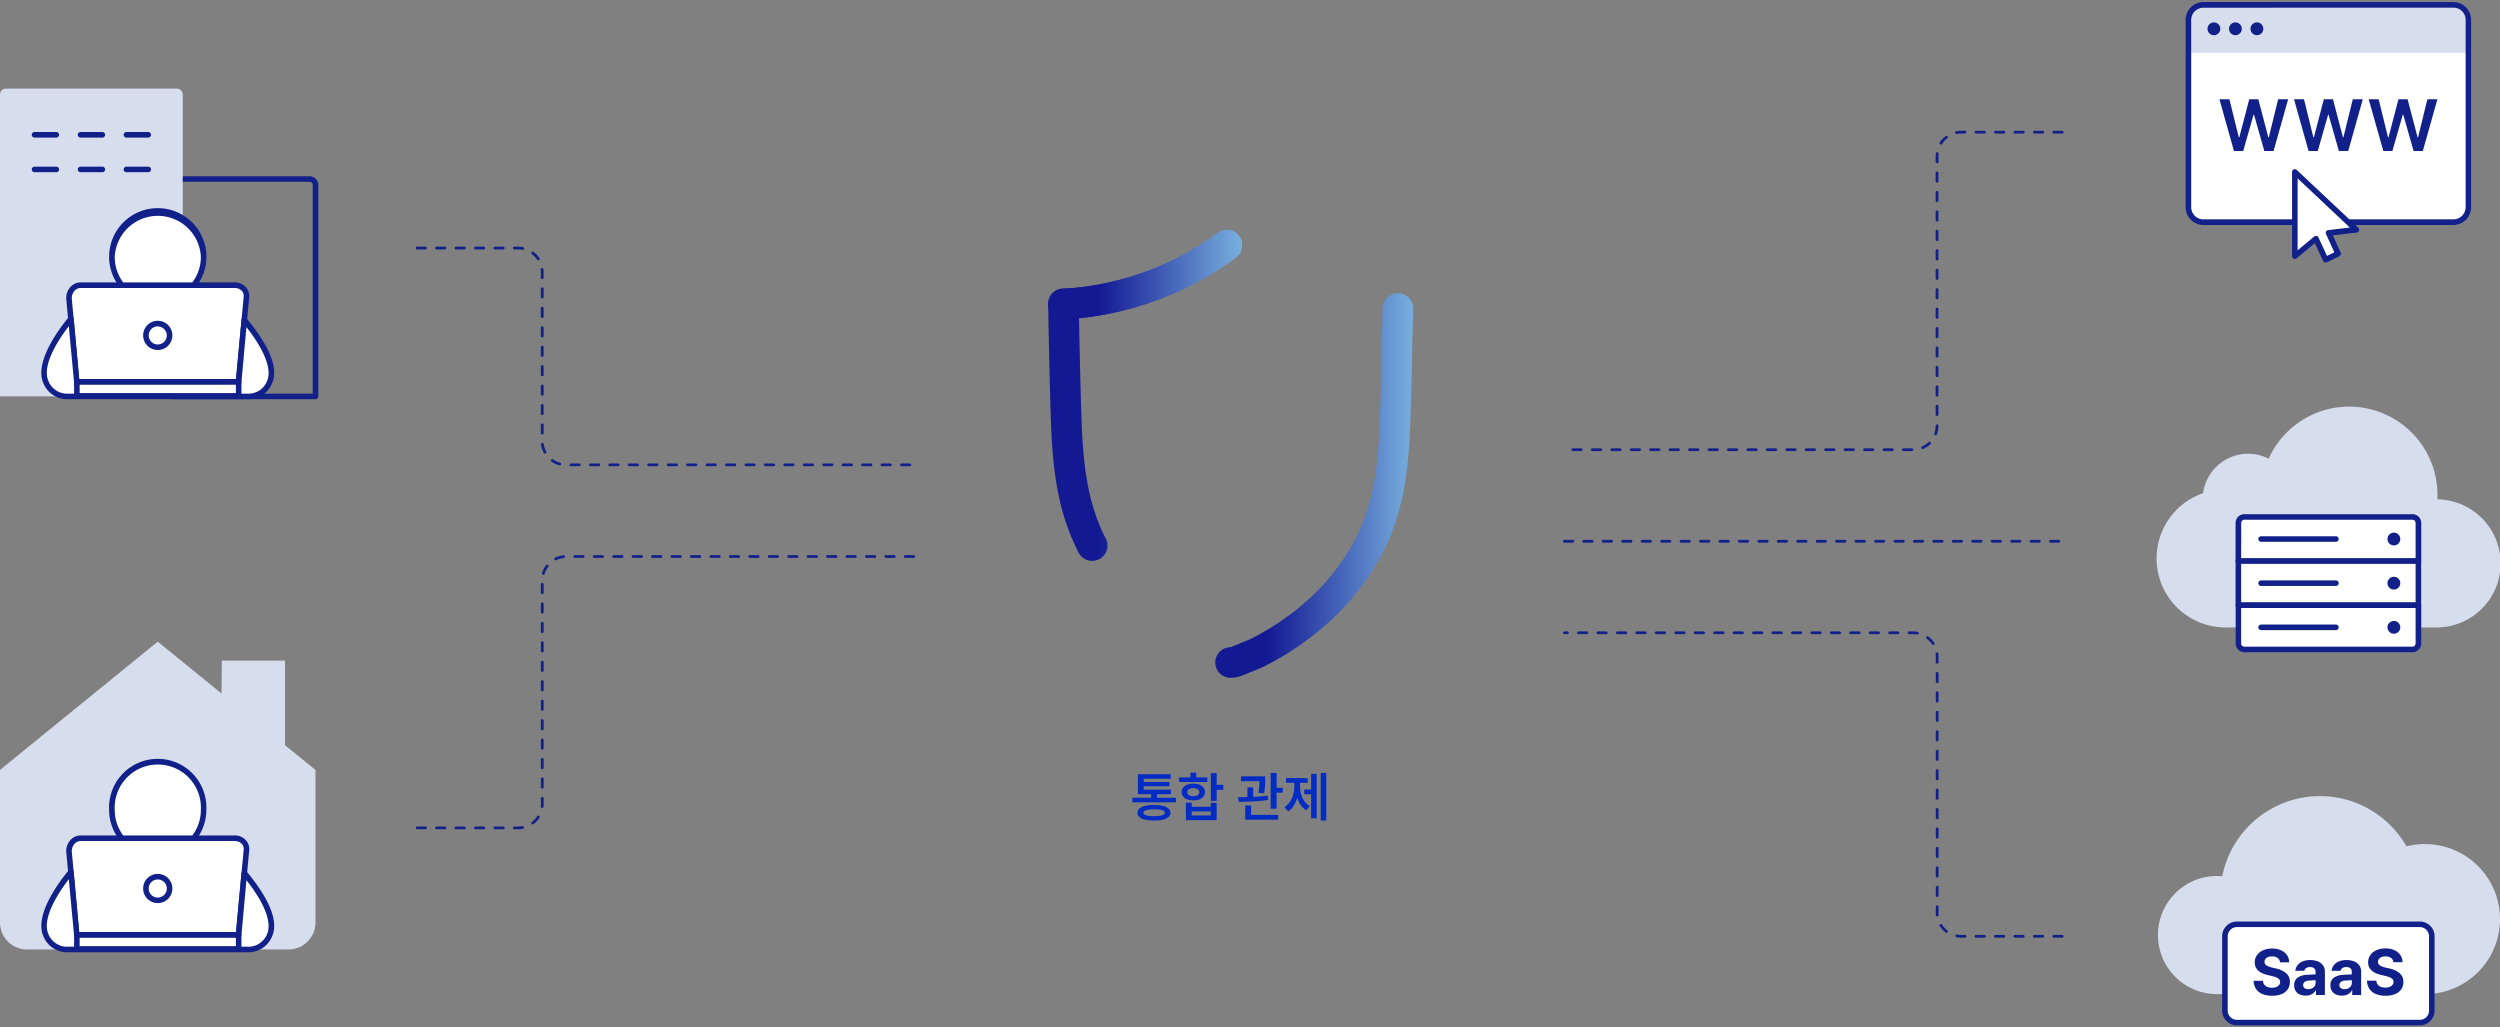 <svg xmlns="http://www.w3.org/2000/svg" xmlns:xlink="http://www.w3.org/1999/xlink" viewBox="0 0 900 369.88"><rect x="0" y="0" width="900" height="369.88" fill="#808080" stroke="none"/><defs><style>.cls-1{fill:#778fff;opacity:0;}.cls-2{fill:#122089;}.cls-3{fill:#d6dded;}.cls-4{fill:#022cc4;}.cls-5{fill:url(#무제_그라디언트_56);}.cls-6{fill:url(#무제_그라디언트_56-2);}.cls-7{fill:url(#무제_그라디언트_56-3);}.cls-8{fill:#fff;}</style><linearGradient id="무제_그라디언트_56" x1="437.53" y1="174.78" x2="508.74" y2="174.78" gradientUnits="userSpaceOnUse"><stop offset="0.26" stop-color="#131993"/><stop offset="0.41" stop-color="#2737a2"/><stop offset="1" stop-color="#78afde"/></linearGradient><linearGradient id="무제_그라디언트_56-2" x1="377.31" y1="142.4" x2="446.96" y2="142.4" xlink:href="#무제_그라디언트_56"/><linearGradient id="무제_그라디언트_56-3" x1="377.31" y1="98.86" x2="446.96" y2="98.86" xlink:href="#무제_그라디언트_56"/></defs><g id="레이어_2" data-name="레이어 2"><g id="레이어_1-2" data-name="레이어 1"><rect class="cls-1" width="900" height="369.88"/><path class="cls-2" d="M113.58,143.71h-51a1,1,0,0,1-1-1V64.45a1,1,0,0,1,1-1h48.85a3.17,3.17,0,0,1,3.16,3.16v76.1A1,1,0,0,1,113.58,143.71Zm-50-2h49V66.61a1.16,1.16,0,0,0-1.16-1.16H63.57Z"/><path class="cls-3" d="M2.16,31.89H63.63A2.16,2.16,0,0,1,65.79,34V142.71a0,0,0,0,1,0,0H0a0,0,0,0,1,0,0V34A2.16,2.16,0,0,1,2.16,31.89Z"/><path class="cls-3" d="M102.62,268.27V237.82H79.87l-.12,11.84L56.78,231,0,277.17v54.92a9.72,9.72,0,0,0,9.72,9.72h94.13a9.72,9.72,0,0,0,9.72-9.72V277.17Z"/><path class="cls-2" d="M20.27,49.53H12.43a1,1,0,0,1,0-2h7.84a1,1,0,0,1,0,2Z"/><path class="cls-2" d="M36.81,49.53H29a1,1,0,0,1,0-2h7.84a1,1,0,0,1,0,2Z"/><path class="cls-2" d="M53.36,49.53H45.52a1,1,0,0,1,0-2h7.84a1,1,0,0,1,0,2Z"/><path class="cls-2" d="M20.27,62H12.43a1,1,0,0,1,0-2h7.84a1,1,0,1,1,0,2Z"/><path class="cls-2" d="M36.81,62H29a1,1,0,1,1,0-2h7.84a1,1,0,0,1,0,2Z"/><path class="cls-2" d="M53.36,62H45.52a1,1,0,0,1,0-2h7.84a1,1,0,0,1,0,2Z"/><path class="cls-4" d="M423.31,288.85H407.65v-1.67h6.77v-1.27h-4.77V278.7h11.8v1.65h-9.68v1.16H421v1.55h-9.26v1.23h9.81v1.62h-5v1.27h6.77Zm-13.11,2.22a4.62,4.62,0,0,1,2-.95,13.69,13.69,0,0,1,3.24-.33,13.48,13.48,0,0,1,3.21.33,4.52,4.52,0,0,1,2,.95,1.94,1.94,0,0,1,.7,1.52,2,2,0,0,1-.7,1.53,4.64,4.64,0,0,1-2,.95,13.67,13.67,0,0,1-3.22.31,14.44,14.44,0,0,1-3.25-.31,4.63,4.63,0,0,1-2-.94,2,2,0,0,1-.69-1.54A2,2,0,0,1,410.2,291.07Zm2.36,2.44a10.08,10.08,0,0,0,2.85.3,10.63,10.63,0,0,0,2.93-.3c.65-.2,1-.51,1-.92,0-.82-1.29-1.23-3.83-1.23s-3.87.41-3.86,1.23C411.61,293,411.93,293.3,412.56,293.51Z"/><path class="cls-4" d="M424.5,279.86h4.05v-1.73h2.1v1.73h4v1.67H424.5Zm1.41,3.69a3.48,3.48,0,0,1,1.49-1.06,6.58,6.58,0,0,1,4.38,0,3.33,3.33,0,0,1,1.47,1.06,2.51,2.51,0,0,1,.53,1.58,2.56,2.56,0,0,1-.53,1.59,3.33,3.33,0,0,1-1.47,1.06,6.67,6.67,0,0,1-4.38,0,3.4,3.4,0,0,1-1.49-1.06,2.69,2.69,0,0,1,0-3.18Zm1,5.41H429v1.48h6.88V289H438v6.24H426.93Zm.77-3a1.63,1.63,0,0,0,.75.5,3.35,3.35,0,0,0,1.15.18,3.25,3.25,0,0,0,1.14-.18,1.61,1.61,0,0,0,.76-.5,1.23,1.23,0,0,0,.28-.79,1.2,1.2,0,0,0-.28-.78,1.66,1.66,0,0,0-.76-.5,3.91,3.91,0,0,0-2.28,0,1.61,1.61,0,0,0-.76.5,1.19,1.19,0,0,0-.27.78A1.22,1.22,0,0,0,427.7,285.93Zm8.2,7.6v-1.45H429v1.45Zm2.12-11h2.4v1.76H438v4H435.9v-10H438Z"/><path class="cls-4" d="M449.07,286.92v-3.48h2.09v3.42c2-.09,3.77-.24,5.27-.45l.11,1.53a41,41,0,0,1-5,.56c-1.76.09-3.63.14-5.62.15l-.19-1.69C447,287,448.06,287,449.07,286.92Zm6.41-6.37v.17c0,.85,0,1.65-.09,2.39a21,21,0,0,1-.33,2.48l-2.08-.18a20.91,20.91,0,0,0,.33-2.19c.06-.65.09-1.3.1-2h-6.67v-1.74h8.74Zm-7.2,9.41h2.12v3.4h9.73v1.72H448.28Zm9.15-11.7h2.15v5.34h2.22v1.77h-2.22v5.74h-2.15Z"/><path class="cls-4" d="M464.4,288.61a9,9,0,0,0,1.18-2.66,11.67,11.67,0,0,0,.39-3V281.8h-3v-1.7h7.78v1.7H468v1.14a11.06,11.06,0,0,0,.37,2.89,8.09,8.09,0,0,0,1.15,2.51,5.88,5.88,0,0,0,2,1.81l-1.24,1.55a6.28,6.28,0,0,1-2-1.84,9.09,9.09,0,0,1-1.27-2.68,10.52,10.52,0,0,1-1.31,2.92,6.39,6.39,0,0,1-2,2l-1.28-1.56A6.42,6.42,0,0,0,464.4,288.61Zm5.12-4.37H472v-5.66h2v16h-2v-8.63h-2.47Zm7.94,11.16h-2V278.26h2Z"/><path class="cls-5" d="M443,244a5.5,5.5,0,0,1,0-11c1.49-.63,3.43-1.4,4.92-2l1.87-.76A94.38,94.38,0,0,0,469,217.59a78.74,78.74,0,0,0,19-23.7c6.39-12.37,8.1-25.77,8.71-42.09.3-8.26.48-16.7.65-24.86q.17-8,.37-16a5.5,5.5,0,0,1,11,.3c-.15,5.32-.26,10.64-.37,16-.17,8.2-.35,16.69-.66,25-.66,17.79-2.6,32.54-9.92,46.72a89.66,89.66,0,0,1-21.67,27,104.82,104.82,0,0,1-21.5,14.19c-.34.17-.7.32-2.58,1.07-1.43.57-3.28,1.32-4.7,1.92A11,11,0,0,1,443,244Z"/><path class="cls-6" d="M393.16,201.91a5.49,5.49,0,0,1-4.89-3C381,184.75,379,170,378.35,152.21c-.5-13.39-1-41.55-1-42.26,0-2.16,1.45-5.87,6.87-6.1,6.77-.28,30.69-2.55,54-19.88a5.5,5.5,0,1,1,6.56,8.82,113.73,113.73,0,0,1-56.34,21.8c.17,8.59.56,27,.94,37.21.6,16.32,2.32,29.72,8.7,42.09a5.49,5.49,0,0,1-2.36,7.41A5.57,5.57,0,0,1,393.16,201.91Z"/><path class="cls-7" d="M382.81,114.85a5.5,5.5,0,0,1,0-11c.29,0,28.94-.23,55.37-19.88a5.5,5.5,0,1,1,6.56,8.82C415.42,114.6,384.13,114.85,382.81,114.85Z"/><path class="cls-8" d="M84.29,301.76H29.12c-3.25,0-4.42,3.23-4.27,4.78l2.73,30.07H85.84l2.9-30.74C88.89,304.33,87.71,301.76,84.29,301.76Z"/><path class="cls-2" d="M85.84,337.61H27.58a1,1,0,0,1-1-.91l-2.73-30.07a5.93,5.93,0,0,1,1.51-4.23,5,5,0,0,1,3.76-1.64H84.29a5.45,5.45,0,0,1,4.21,1.7,4.69,4.69,0,0,1,1.23,3.5l-2.9,30.74A1,1,0,0,1,85.84,337.61Zm-57.35-2H84.93l2.81-29.84a2.7,2.7,0,0,0-.72-2,3.56,3.56,0,0,0-2.73-1H29.12a3,3,0,0,0-2.28,1,4,4,0,0,0-1,2.7Z"/><circle class="cls-8" cx="56.79" cy="319.87" r="4.26"/><path class="cls-2" d="M56.79,325.12a5.26,5.26,0,1,1,5.26-5.25A5.26,5.26,0,0,1,56.79,325.12Zm0-8.51a3.26,3.26,0,1,0,3.26,3.26A3.26,3.26,0,0,0,56.79,316.61Z"/><path class="cls-8" d="M87.94,314.32l-2,22.29H27.66l-2.13-22.67c-2,2.44-12.16,15.08-9.09,22.53a8.22,8.22,0,0,0,8.08,5.34H89.06a8.24,8.24,0,0,0,8.08-5.34C100.2,329,90,316.76,87.94,314.32Z"/><path class="cls-2" d="M89.06,342.81H24.52a9.21,9.21,0,0,1-9-6c-3.18-7.74,6.28-20,9.25-23.55a1,1,0,0,1,1.77.55l2,21.76H85l1.94-21.38a1,1,0,0,1,1.77-.55l-.77.64.78-.62c5.76,6.91,12.06,16.55,9.34,23.15A9.19,9.19,0,0,1,89.06,342.81ZM24.77,316.5c-3.35,4.37-9.77,13.85-7.41,19.59a7.22,7.22,0,0,0,7.16,4.72H89.06a7.22,7.22,0,0,0,7.15-4.72c1.67-4.06-1-11-7.5-19.22l-1.8,19.83a1,1,0,0,1-1,.91H27.66a1,1,0,0,1-1-.91Z"/><rect class="cls-8" x="27.67" y="336.61" width="58.24" height="4.99"/><path class="cls-2" d="M85.92,342.6H27.67a1,1,0,0,1-1-1v-5a1,1,0,0,1,1-1H85.92a1,1,0,0,1,1,1v5A1,1,0,0,1,85.92,342.6Zm-57.25-2H84.92v-3H28.67Z"/><path class="cls-8" d="M69.74,301.76a16.51,16.51,0,1,0-25.9,0Z"/><path class="cls-2" d="M69.74,302.76H43.84a1,1,0,0,1-.78-.38,17.31,17.31,0,0,1-3.78-10.84,17.52,17.52,0,1,1,35,0,17.31,17.31,0,0,1-3.78,10.84A1,1,0,0,1,69.74,302.76Zm-25.4-2H69.25a15.33,15.33,0,0,0,3.06-9.22,15.52,15.52,0,1,0-31,0A15.27,15.27,0,0,0,44.34,300.76Z"/><path class="cls-8" d="M84.29,102.67H29.12c-3.25,0-4.42,3.23-4.27,4.77l2.73,30.07H85.84l2.9-30.74C88.89,105.23,87.71,102.67,84.29,102.67Z"/><path class="cls-2" d="M85.84,138.51H27.58a1,1,0,0,1-1-.91l-2.73-30.07a5.93,5.93,0,0,1,1.51-4.23,5,5,0,0,1,3.76-1.63H84.29a5.44,5.44,0,0,1,4.21,1.69,4.71,4.71,0,0,1,1.23,3.51l-2.9,30.74A1,1,0,0,1,85.84,138.51Zm-57.35-2H84.93l2.81-29.83a2.68,2.68,0,0,0-.72-2,3.56,3.56,0,0,0-2.73-1H29.12a3,3,0,0,0-2.28,1,4,4,0,0,0-1,2.7Z"/><circle class="cls-8" cx="56.79" cy="120.77" r="4.26"/><path class="cls-2" d="M56.79,126a5.26,5.26,0,1,1,5.26-5.26A5.26,5.26,0,0,1,56.79,126Zm0-8.51a3.26,3.26,0,1,0,3.26,3.25A3.26,3.26,0,0,0,56.79,117.52Z"/><path class="cls-8" d="M87.94,115.23l-2,22.28H27.66l-2.13-22.67c-2,2.45-12.16,15.09-9.09,22.54a8.21,8.21,0,0,0,8.08,5.33H89.06a8.23,8.23,0,0,0,8.08-5.33C100.2,129.93,90,117.67,87.94,115.23Z"/><path class="cls-2" d="M89.06,143.71H24.52a9.21,9.21,0,0,1-9-6c-3.18-7.74,6.28-20,9.25-23.56a1,1,0,0,1,1.77.55l2,21.76H85l1.94-21.37a1,1,0,0,1,1.77-.55l-.77.64.78-.63c5.76,6.92,12.06,16.55,9.34,23.16A9.18,9.18,0,0,1,89.06,143.71Zm-64.29-26.3C21.42,121.77,15,131.26,17.36,137a7.21,7.21,0,0,0,7.16,4.71H89.06A7.21,7.21,0,0,0,96.21,137c1.67-4.07-1-11-7.5-19.23l-1.8,19.83a1,1,0,0,1-1,.91H27.66a1,1,0,0,1-1-.91Z"/><rect class="cls-8" x="27.67" y="137.51" width="58.24" height="4.99"/><path class="cls-2" d="M85.92,143.51H27.67a1,1,0,0,1-1-1v-5a1,1,0,0,1,1-1H85.92a1,1,0,0,1,1,1v5A1,1,0,0,1,85.92,143.51Zm-57.25-2H84.92v-3H28.67Z"/><path class="cls-8" d="M69.74,102.67a16.51,16.51,0,1,0-25.9,0Z"/><path class="cls-2" d="M69.74,103.67H43.84a1,1,0,0,1-.78-.38A17.5,17.5,0,0,1,56.79,74.93,17.53,17.53,0,0,1,74.31,92.44a17.36,17.36,0,0,1-3.78,10.85A1,1,0,0,1,69.74,103.67Zm-25.4-2H69.25a15.34,15.34,0,0,0,3.06-9.23,15.52,15.52,0,0,0-31,0A15.27,15.27,0,0,0,44.34,101.67Z"/><path class="cls-3" d="M873,303.85a27.14,27.14,0,0,0-6.67.83A35.87,35.87,0,0,0,800,315.49a19.84,19.84,0,0,0-2.33-.14,21.27,21.27,0,0,0,0,42.53H873a27,27,0,0,0,0-54Z"/><rect class="cls-8" x="800.97" y="332.75" width="74.48" height="35.39" rx="4.32"/><path class="cls-2" d="M871.13,369.13H805.29a5.32,5.32,0,0,1-5.32-5.31V337.07a5.32,5.32,0,0,1,5.32-5.32h65.84a5.32,5.32,0,0,1,5.32,5.32v26.75A5.32,5.32,0,0,1,871.13,369.13Zm-65.84-35.38a3.32,3.32,0,0,0-3.32,3.32v26.75a3.32,3.32,0,0,0,3.32,3.31h65.84a3.32,3.32,0,0,0,3.32-3.31V337.07a3.32,3.32,0,0,0-3.32-3.32Z"/><path class="cls-2" d="M819.94,344.86a3.37,3.37,0,0,0-2-.55,4,4,0,0,0-1.46.24,2.15,2.15,0,0,0-.93.68,1.59,1.59,0,0,0-.32,1,1.46,1.46,0,0,0,.69,1.31,5.93,5.93,0,0,0,2,.77l1.49.36a8.09,8.09,0,0,1,3.62,1.7,4,4,0,0,1,1.33,3.15,4.55,4.55,0,0,1-.77,2.63,4.93,4.93,0,0,1-2.2,1.72,8.91,8.91,0,0,1-3.43.6,9.07,9.07,0,0,1-3.49-.61,5,5,0,0,1-2.29-1.82,5.46,5.46,0,0,1-.87-2.95h3.34a2.53,2.53,0,0,0,.48,1.37,2.64,2.64,0,0,0,1.14.84,4.46,4.46,0,0,0,1.65.28,4.18,4.18,0,0,0,1.56-.26,2.25,2.25,0,0,0,1-.73,1.69,1.69,0,0,0,.37-1.08,1.45,1.45,0,0,0-.32-.94,2.64,2.64,0,0,0-.94-.65,9.67,9.67,0,0,0-1.57-.51l-1.81-.44c-3-.73-4.5-2.24-4.5-4.51a4.39,4.39,0,0,1,.8-2.61,5.33,5.33,0,0,1,2.23-1.76,8,8,0,0,1,3.23-.62,7.63,7.63,0,0,1,3.19.62,5.08,5.08,0,0,1,2.15,1.76,4.65,4.65,0,0,1,.79,2.58h-3.31A2.05,2.05,0,0,0,819.94,344.86Z"/><path class="cls-2" d="M827.18,351.93a6.56,6.56,0,0,1,3.33-1l1.55-.08,1.53-.06v-1a1.5,1.5,0,0,0-.52-1.22,2.18,2.18,0,0,0-1.45-.43,2.46,2.46,0,0,0-1.4.36,1.63,1.63,0,0,0-.68,1h-3.21a3.8,3.8,0,0,1,.76-2,4.49,4.49,0,0,1,1.83-1.38,7.15,7.15,0,0,1,2.78-.5,7.52,7.52,0,0,1,2.61.44,4.2,4.2,0,0,1,1.92,1.39,3.75,3.75,0,0,1,.73,2.38v8.36h-3.21v-1.72h-.09a3.54,3.54,0,0,1-1.39,1.43,4.45,4.45,0,0,1-2.24.52,5.14,5.14,0,0,1-2.14-.42,3.24,3.24,0,0,1-1.46-1.25,3.66,3.66,0,0,1-.53-2A3.19,3.19,0,0,1,827.18,351.93Zm2.46,3.79a2.23,2.23,0,0,0,1.35.37,3,3,0,0,0,1.36-.3,2.29,2.29,0,0,0,.93-.84,2.16,2.16,0,0,0,.33-1.18v-.9c-1.18.06-2,.11-2.55.16a2.49,2.49,0,0,0-1.41.49,1.37,1.37,0,0,0-.51,1.12A1.28,1.28,0,0,0,829.64,355.72Z"/><path class="cls-2" d="M840.23,351.93a6.56,6.56,0,0,1,3.33-1l1.55-.08,1.53-.06v-1a1.5,1.5,0,0,0-.52-1.22,2.18,2.18,0,0,0-1.45-.43,2.46,2.46,0,0,0-1.4.36,1.63,1.63,0,0,0-.68,1h-3.21a3.8,3.8,0,0,1,.76-2,4.49,4.49,0,0,1,1.83-1.38,7.15,7.15,0,0,1,2.78-.5,7.52,7.52,0,0,1,2.61.44,4.2,4.2,0,0,1,1.92,1.39,3.75,3.75,0,0,1,.73,2.38v8.36H846.8v-1.72h-.09a3.54,3.54,0,0,1-1.39,1.43,4.45,4.45,0,0,1-2.24.52,5.17,5.17,0,0,1-2.14-.42,3.24,3.24,0,0,1-1.46-1.25,3.66,3.66,0,0,1-.53-2A3.19,3.19,0,0,1,840.23,351.93Zm2.46,3.79a2.23,2.23,0,0,0,1.35.37,3,3,0,0,0,1.36-.3,2.29,2.29,0,0,0,.93-.84,2.16,2.16,0,0,0,.33-1.18v-.9c-1.18.06-2,.11-2.55.16a2.49,2.49,0,0,0-1.41.49,1.37,1.37,0,0,0-.51,1.12A1.28,1.28,0,0,0,842.69,355.72Z"/><path class="cls-2" d="M860.79,344.86a3.37,3.37,0,0,0-2-.55,4,4,0,0,0-1.46.24,2.09,2.09,0,0,0-.93.68,1.59,1.59,0,0,0-.32,1,1.46,1.46,0,0,0,.69,1.31,5.78,5.78,0,0,0,2,.77l1.5.36a8,8,0,0,1,3.61,1.7,4,4,0,0,1,1.34,3.15,4.55,4.55,0,0,1-.77,2.63,4.91,4.91,0,0,1-2.21,1.72,8.88,8.88,0,0,1-3.43.6,9.05,9.05,0,0,1-3.48-.61A5,5,0,0,1,853,356a5.38,5.38,0,0,1-.87-2.95h3.34a2.53,2.53,0,0,0,.48,1.37,2.58,2.58,0,0,0,1.14.84,4.37,4.37,0,0,0,1.64.28,4.2,4.2,0,0,0,1.57-.26,2.3,2.3,0,0,0,1-.73,1.74,1.74,0,0,0,.37-1.08,1.4,1.4,0,0,0-.33-.94,2.51,2.51,0,0,0-.93-.65,10,10,0,0,0-1.57-.51l-1.81-.44c-3-.73-4.51-2.24-4.5-4.51a4.32,4.32,0,0,1,.8-2.61,5.33,5.33,0,0,1,2.23-1.76,7.91,7.91,0,0,1,3.22-.62,7.6,7.6,0,0,1,3.19.62,5,5,0,0,1,2.15,1.76,4.66,4.66,0,0,1,.8,2.58h-3.31A2.08,2.08,0,0,0,860.79,344.86Z"/><rect class="cls-8" x="787.8" y="1.75" width="100.83" height="78.22" rx="5.4"/><path class="cls-3" d="M793.2,1.75h90a5.4,5.4,0,0,1,5.4,5.4V19a0,0,0,0,1,0,0H787.8a0,0,0,0,1,0,0V7.14a5.4,5.4,0,0,1,5.4-5.4Z"/><path class="cls-2" d="M799,35.74h3.59l3.38,13.71h.17l3.58-13.71H813l3.6,13.72h.16l3.37-13.72h3.6l-5.25,18.62h-3.32l-3.72-13.09h-.15l-3.74,13.09h-3.32Z"/><path class="cls-2" d="M825.85,35.74h3.59l3.37,13.71H833l3.58-13.71h3.29l3.6,13.72h.15L847,35.74h3.6l-5.24,18.62H842l-3.73-13.09h-.14L834.4,54.36h-3.31Z"/><path class="cls-2" d="M852.73,35.74h3.59l3.37,13.71h.17l3.58-13.71h3.29l3.6,13.72h.16l3.37-13.72h3.6l-5.25,18.62H868.9l-3.73-13.09H865l-3.74,13.09H858Z"/><circle class="cls-2" cx="812.49" cy="10.37" r="2.31"/><circle class="cls-2" cx="804.75" cy="10.37" r="2.31"/><circle class="cls-2" cx="797.01" cy="10.37" r="2.31"/><path class="cls-2" d="M883.23,81h-90a6.41,6.41,0,0,1-6.4-6.4V7.14A6.4,6.4,0,0,1,793.2.75h90a6.4,6.4,0,0,1,6.4,6.39V74.57A6.41,6.41,0,0,1,883.23,81Zm-90-78.22a4.4,4.4,0,0,0-4.4,4.39V74.57a4.4,4.4,0,0,0,4.4,4.4h90a4.41,4.41,0,0,0,4.4-4.4V7.14a4.4,4.4,0,0,0-4.4-4.39Z"/><polygon class="cls-8" points="826.13 61.91 826.13 92.25 833.75 85.94 837.24 93.49 841.67 91.34 838.3 83.86 848.26 82.69 826.13 61.91"/><path class="cls-2" d="M837.24,94.49a.92.92,0,0,1-.33-.06,1,1,0,0,1-.58-.52l-3-6.37L826.77,93a1,1,0,0,1-1.63-.77V61.91a1,1,0,0,1,1.68-.73L849,82a1,1,0,0,1-.57,1.72l-8.6,1,2.81,6.23a1,1,0,0,1-.48,1.31l-4.43,2.15A1,1,0,0,1,837.24,94.49Zm-3.49-9.55.22,0a1,1,0,0,1,.68.55l3.07,6.63,2.64-1.29-3-6.58a1,1,0,0,1,0-.91,1,1,0,0,1,.76-.5l7.82-.93L827.14,64.22v25.9l6-5A1,1,0,0,1,833.75,84.94Z"/><path class="cls-3" d="M877.49,179.76c0-.55,0-1.09,0-1.64a31.78,31.78,0,0,0-60.76-13,16.36,16.36,0,0,0-23.62,12.42,24.85,24.85,0,0,0,8.13,48.34h75.66a23.05,23.05,0,0,0,.55-46.1Z"/><path class="cls-8" d="M808,186.1h60.49a2.16,2.16,0,0,1,2.16,2.16V202a0,0,0,0,1,0,0H805.81a0,0,0,0,1,0,0V188.26A2.16,2.16,0,0,1,808,186.1Z"/><path class="cls-2" d="M870.62,203H805.81a1,1,0,0,1-1-1V188.26A3.17,3.17,0,0,1,808,185.1h60.49a3.17,3.17,0,0,1,3.16,3.16V202A1,1,0,0,1,870.62,203Zm-63.81-2h62.81V188.26a1.16,1.16,0,0,0-1.16-1.16H808a1.16,1.16,0,0,0-1.16,1.16Z"/><rect class="cls-8" x="805.81" y="202" width="64.81" height="15.9"/><path class="cls-2" d="M870.62,218.89H805.81a1,1,0,0,1-1-1V202a1,1,0,0,1,1-1h64.81a1,1,0,0,1,1,1v15.89A1,1,0,0,1,870.62,218.89Zm-63.81-2h62.81V203H806.81Z"/><path class="cls-8" d="M805.81,217.89h64.81a0,0,0,0,1,0,0v13.74a2.16,2.16,0,0,1-2.16,2.16H808a2.16,2.16,0,0,1-2.16-2.16V217.89A0,0,0,0,1,805.81,217.89Z"/><path class="cls-2" d="M868.46,234.79H808a3.17,3.17,0,0,1-3.16-3.16V217.89a1,1,0,0,1,1-1h64.81a1,1,0,0,1,1,1v13.74A3.17,3.17,0,0,1,868.46,234.79Zm-61.65-15.9v12.74a1.16,1.16,0,0,0,1.16,1.16h60.49a1.16,1.16,0,0,0,1.16-1.16V218.89Z"/><circle class="cls-2" cx="861.8" cy="194.05" r="2.31"/><circle class="cls-2" cx="861.8" cy="209.94" r="2.31"/><circle class="cls-2" cx="861.8" cy="225.84" r="2.31"/><path class="cls-2" d="M840.94,195.05H814a1,1,0,0,1,0-2h26.93a1,1,0,0,1,0,2Z"/><path class="cls-2" d="M840.94,210.94H814a1,1,0,0,1,0-2h26.93a1,1,0,0,1,0,2Z"/><path class="cls-2" d="M840.94,226.84H814a1,1,0,0,1,0-2h26.93a1,1,0,0,1,0,2Z"/><path class="cls-2" d="M327.53,167.84h-3a.5.5,0,0,1-.5-.5.5.5,0,0,1,.5-.5h3a.5.5,0,0,1,.5.5A.5.5,0,0,1,327.53,167.84Zm-7,0h-3a.5.5,0,0,1-.5-.5.5.5,0,0,1,.5-.5h3a.5.5,0,0,1,.5.5A.5.5,0,0,1,320.53,167.84Zm-7,0h-3a.5.5,0,0,1-.5-.5.5.5,0,0,1,.5-.5h3a.5.5,0,0,1,.5.5A.5.5,0,0,1,313.53,167.84Zm-7,0h-3a.5.5,0,0,1-.5-.5.5.5,0,0,1,.5-.5h3a.5.5,0,0,1,.5.5A.5.5,0,0,1,306.53,167.84Zm-7,0h-3a.5.5,0,0,1-.5-.5.5.5,0,0,1,.5-.5h3a.5.5,0,0,1,.5.5A.5.5,0,0,1,299.53,167.84Zm-7,0h-3a.5.5,0,0,1-.5-.5.5.5,0,0,1,.5-.5h3a.5.5,0,0,1,.5.5A.5.5,0,0,1,292.53,167.84Zm-7,0h-3a.5.5,0,0,1-.5-.5.5.5,0,0,1,.5-.5h3a.5.5,0,0,1,.5.5A.5.5,0,0,1,285.53,167.84Zm-7,0h-3a.5.5,0,0,1-.5-.5.5.5,0,0,1,.5-.5h3a.5.5,0,0,1,.5.5A.5.5,0,0,1,278.53,167.84Zm-7,0h-3a.5.5,0,0,1-.5-.5.5.5,0,0,1,.5-.5h3a.5.5,0,0,1,.5.5A.5.5,0,0,1,271.53,167.84Zm-7,0h-3a.5.5,0,0,1-.5-.5.5.5,0,0,1,.5-.5h3a.5.5,0,0,1,.5.5A.5.5,0,0,1,264.53,167.84Zm-7,0h-3a.5.5,0,0,1-.5-.5.5.5,0,0,1,.5-.5h3a.5.5,0,0,1,.5.5A.5.5,0,0,1,257.53,167.84Zm-7,0h-3a.5.5,0,0,1-.5-.5.5.5,0,0,1,.5-.5h3a.5.5,0,0,1,.5.5A.5.5,0,0,1,250.53,167.84Zm-7,0h-3a.5.5,0,0,1-.5-.5.5.5,0,0,1,.5-.5h3a.5.5,0,0,1,.5.5A.5.5,0,0,1,243.53,167.84Zm-7,0h-3a.5.5,0,0,1-.5-.5.5.5,0,0,1,.5-.5h3a.5.5,0,0,1,.5.5A.5.5,0,0,1,236.53,167.84Zm-7,0h-3a.5.5,0,0,1-.5-.5.5.5,0,0,1,.5-.5h3a.5.5,0,0,1,.5.5A.5.5,0,0,1,229.53,167.84Zm-7,0h-3a.5.5,0,0,1-.5-.5.5.5,0,0,1,.5-.5h3a.5.5,0,0,1,.5.5A.5.5,0,0,1,222.53,167.84Zm-7,0h-3a.5.5,0,0,1-.5-.5.5.5,0,0,1,.5-.5h3a.5.5,0,0,1,.5.5A.5.5,0,0,1,215.53,167.84Zm-7,0h-3a.5.5,0,0,1-.5-.5.5.5,0,0,1,.5-.5h3a.5.5,0,0,1,.5.5A.5.5,0,0,1,208.53,167.84Zm-7-.31a.27.27,0,0,1-.13,0,9.14,9.14,0,0,1-2.86-1.34.51.51,0,0,1-.12-.7.5.5,0,0,1,.7-.12,8,8,0,0,0,2.54,1.2.5.5,0,0,1,.35.61A.49.49,0,0,1,201.56,167.53Zm-5.33-4.24a.51.51,0,0,1-.44-.26,9.38,9.38,0,0,1-1-3,.5.5,0,0,1,.42-.57.49.49,0,0,1,.57.42,8.07,8.07,0,0,0,.88,2.67.5.5,0,0,1-.2.68A.53.53,0,0,1,196.23,163.29Zm-1-6.83a.5.5,0,0,1-.5-.5v-3a.5.5,0,0,1,.5-.5.5.5,0,0,1,.5.5v3A.5.5,0,0,1,195.21,156.46Zm0-7a.5.5,0,0,1-.5-.5v-3a.5.5,0,0,1,.5-.5.5.5,0,0,1,.5.5v3A.5.5,0,0,1,195.21,149.46Zm0-7a.5.5,0,0,1-.5-.5v-3a.5.5,0,0,1,.5-.5.5.5,0,0,1,.5.5v3A.5.5,0,0,1,195.21,142.46Zm0-7a.5.5,0,0,1-.5-.5v-3a.5.5,0,0,1,.5-.5.5.5,0,0,1,.5.5v3A.5.5,0,0,1,195.21,135.46Zm0-7a.5.5,0,0,1-.5-.5v-3a.5.5,0,0,1,.5-.5.5.5,0,0,1,.5.5v3A.5.5,0,0,1,195.21,128.46Zm0-7a.5.5,0,0,1-.5-.5v-3a.5.5,0,0,1,.5-.5.5.5,0,0,1,.5.5v3A.5.5,0,0,1,195.21,121.46Zm0-7a.5.5,0,0,1-.5-.5v-3a.5.5,0,0,1,.5-.5.5.5,0,0,1,.5.5v3A.5.5,0,0,1,195.21,114.46Zm0-7a.5.5,0,0,1-.5-.5v-3a.5.5,0,0,1,.5-.5.5.5,0,0,1,.5.5v3A.5.5,0,0,1,195.21,107.46Zm0-7a.5.5,0,0,1-.5-.5v-2a9.08,9.08,0,0,0-.05-.91.48.48,0,0,1,.44-.55.49.49,0,0,1,.55.44,8.6,8.6,0,0,1,.06,1v2A.5.5,0,0,1,195.21,100.46Zm-1.39-6.73a.48.48,0,0,1-.42-.23,8.14,8.14,0,0,0-1.92-2,.52.52,0,0,1-.1-.71.51.51,0,0,1,.7-.09A8.92,8.92,0,0,1,194.23,93a.5.5,0,0,1-.14.69A.47.47,0,0,1,193.82,93.73Zm-5.66-3.79h-.09a8.28,8.28,0,0,0-1.5-.13h-1.4a.5.5,0,0,1-.5-.5.5.5,0,0,1,.5-.5h1.4a9.37,9.37,0,0,1,1.68.15.5.5,0,0,1-.09,1Zm-7-.14h-3a.5.5,0,0,1-.5-.5.5.5,0,0,1,.5-.5h3a.5.5,0,0,1,.5.5A.51.51,0,0,1,181.17,89.8Zm-7,0h-3a.5.5,0,0,1-.5-.5.5.5,0,0,1,.5-.5h3a.5.5,0,0,1,.5.5A.51.51,0,0,1,174.17,89.8Zm-7,0h-3a.5.5,0,0,1-.5-.5.5.5,0,0,1,.5-.5h3a.5.5,0,0,1,.5.5A.51.51,0,0,1,167.17,89.8Zm-7,0h-3a.5.5,0,0,1-.5-.5.5.5,0,0,1,.5-.5h3a.5.5,0,0,1,.5.5A.51.51,0,0,1,160.17,89.8Zm-7,0h-3a.5.5,0,0,1-.5-.5.5.5,0,0,1,.5-.5h3a.5.5,0,0,1,.5.5A.51.51,0,0,1,153.17,89.8Z"/><path class="cls-2" d="M186.57,298.54h-1.4a.5.5,0,0,1-.5-.5.5.5,0,0,1,.5-.5h1.4a8.28,8.28,0,0,0,1.5-.13.49.49,0,0,1,.58.4.5.5,0,0,1-.4.58A9.37,9.37,0,0,1,186.57,298.54Zm-5.4,0h-3a.5.5,0,0,1-.5-.5.5.5,0,0,1,.5-.5h3a.51.51,0,0,1,.5.5A.5.5,0,0,1,181.17,298.54Zm-7,0h-3a.5.5,0,0,1-.5-.5.5.5,0,0,1,.5-.5h3a.51.51,0,0,1,.5.5A.5.5,0,0,1,174.17,298.54Zm-7,0h-3a.5.5,0,0,1-.5-.5.5.5,0,0,1,.5-.5h3a.51.51,0,0,1,.5.5A.5.5,0,0,1,167.17,298.54Zm-7,0h-3a.5.5,0,0,1-.5-.5.5.5,0,0,1,.5-.5h3a.51.51,0,0,1,.5.5A.5.5,0,0,1,160.17,298.54Zm-7,0h-3a.5.5,0,0,1-.5-.5.5.5,0,0,1,.5-.5h3a.51.51,0,0,1,.5.5A.5.5,0,0,1,153.17,298.54Zm38.61-1.75a.5.5,0,0,1-.4-.19.51.51,0,0,1,.1-.7,8.35,8.35,0,0,0,1.92-2.06.49.49,0,0,1,.69-.15.5.5,0,0,1,.14.69,8.92,8.92,0,0,1-2.15,2.31A.47.47,0,0,1,191.78,296.79Zm3.37-5.91h-.05a.5.5,0,0,1-.44-.56,9.08,9.08,0,0,0,.05-.91v-2a.5.5,0,0,1,.5-.5.5.5,0,0,1,.5.5v2a8.6,8.6,0,0,1-.06,1A.51.51,0,0,1,195.15,290.88Zm.06-7a.5.5,0,0,1-.5-.5v-3a.5.5,0,0,1,.5-.5.5.5,0,0,1,.5.5v3A.5.5,0,0,1,195.21,283.88Zm0-7a.5.5,0,0,1-.5-.5v-3a.5.5,0,0,1,.5-.5.5.5,0,0,1,.5.5v3A.5.5,0,0,1,195.21,276.88Zm0-7a.5.5,0,0,1-.5-.5v-3a.5.5,0,0,1,.5-.5.5.5,0,0,1,.5.5v3A.5.5,0,0,1,195.21,269.88Zm0-7a.5.5,0,0,1-.5-.5v-3a.5.5,0,0,1,.5-.5.5.5,0,0,1,.5.5v3A.5.5,0,0,1,195.21,262.88Zm0-7a.5.5,0,0,1-.5-.5v-3a.5.5,0,0,1,.5-.5.5.5,0,0,1,.5.5v3A.5.5,0,0,1,195.21,255.88Zm0-7a.5.5,0,0,1-.5-.5v-3a.5.5,0,0,1,.5-.5.5.5,0,0,1,.5.5v3A.5.5,0,0,1,195.21,248.88Zm0-7a.5.5,0,0,1-.5-.5v-3a.5.5,0,0,1,.5-.5.5.5,0,0,1,.5.5v3A.5.5,0,0,1,195.21,241.88Zm0-7a.5.5,0,0,1-.5-.5v-3a.5.5,0,0,1,.5-.5.5.5,0,0,1,.5.5v3A.5.5,0,0,1,195.21,234.88Zm0-7a.5.5,0,0,1-.5-.5v-3a.5.5,0,0,1,.5-.5.5.5,0,0,1,.5.5v3A.5.5,0,0,1,195.21,227.88Zm0-7a.5.5,0,0,1-.5-.5v-3a.5.5,0,0,1,.5-.5.5.5,0,0,1,.5.5v3A.5.5,0,0,1,195.21,220.88Zm0-7a.5.5,0,0,1-.5-.5v-3a.5.5,0,0,1,.5-.5.5.5,0,0,1,.5.5v3A.5.5,0,0,1,195.21,213.88Zm.39-7-.15,0a.49.49,0,0,1-.32-.63,9.33,9.33,0,0,1,1.45-2.8.5.5,0,0,1,.8.61,7.91,7.91,0,0,0-1.3,2.49A.49.49,0,0,1,195.6,206.92Zm4.44-5.16a.48.48,0,0,1-.44-.28.49.49,0,0,1,.23-.67,8.87,8.87,0,0,1,3-.87.5.5,0,0,1,.55.44.5.5,0,0,1-.45.55,8,8,0,0,0-2.7.78A.54.54,0,0,1,200,201.76Zm128.87-.88h-3a.5.5,0,0,1-.5-.5.5.5,0,0,1,.5-.5h3a.5.5,0,0,1,.5.5A.5.5,0,0,1,328.91,200.88Zm-7,0h-3a.5.5,0,0,1-.5-.5.5.5,0,0,1,.5-.5h3a.5.5,0,0,1,.5.5A.5.5,0,0,1,321.91,200.88Zm-7,0h-3a.5.5,0,0,1-.5-.5.5.5,0,0,1,.5-.5h3a.5.5,0,0,1,.5.5A.5.5,0,0,1,314.91,200.88Zm-7,0h-3a.5.5,0,0,1-.5-.5.5.5,0,0,1,.5-.5h3a.5.5,0,0,1,.5.5A.5.5,0,0,1,307.91,200.88Zm-7,0h-3a.5.5,0,0,1-.5-.5.5.5,0,0,1,.5-.5h3a.5.5,0,0,1,.5.5A.5.5,0,0,1,300.91,200.88Zm-7,0h-3a.5.5,0,0,1-.5-.5.5.5,0,0,1,.5-.5h3a.5.5,0,0,1,.5.5A.5.5,0,0,1,293.91,200.88Zm-7,0h-3a.5.5,0,0,1-.5-.5.5.5,0,0,1,.5-.5h3a.5.5,0,0,1,.5.5A.5.5,0,0,1,286.91,200.88Zm-7,0h-3a.5.5,0,0,1-.5-.5.5.5,0,0,1,.5-.5h3a.5.5,0,0,1,.5.5A.5.5,0,0,1,279.91,200.88Zm-7,0h-3a.5.5,0,0,1-.5-.5.5.5,0,0,1,.5-.5h3a.5.5,0,0,1,.5.5A.5.5,0,0,1,272.91,200.88Zm-7,0h-3a.5.5,0,0,1-.5-.5.5.5,0,0,1,.5-.5h3a.5.5,0,0,1,.5.5A.5.5,0,0,1,265.91,200.88Zm-7,0h-3a.5.5,0,0,1-.5-.5.5.5,0,0,1,.5-.5h3a.5.5,0,0,1,.5.5A.5.5,0,0,1,258.91,200.88Zm-7,0h-3a.5.5,0,0,1-.5-.5.5.5,0,0,1,.5-.5h3a.5.5,0,0,1,.5.5A.5.5,0,0,1,251.91,200.88Zm-7,0h-3a.5.5,0,0,1-.5-.5.5.5,0,0,1,.5-.5h3a.5.5,0,0,1,.5.5A.5.5,0,0,1,244.91,200.88Zm-7,0h-3a.5.5,0,0,1-.5-.5.5.5,0,0,1,.5-.5h3a.5.5,0,0,1,.5.5A.5.5,0,0,1,237.91,200.88Zm-7,0h-3a.5.5,0,0,1-.5-.5.5.5,0,0,1,.5-.5h3a.5.5,0,0,1,.5.5A.5.5,0,0,1,230.91,200.88Zm-7,0h-3a.5.5,0,0,1-.5-.5.5.5,0,0,1,.5-.5h3a.5.5,0,0,1,.5.5A.5.5,0,0,1,223.91,200.88Zm-7,0h-3a.5.5,0,0,1-.5-.5.5.5,0,0,1,.5-.5h3a.5.5,0,0,1,.5.5A.5.5,0,0,1,216.91,200.88Zm-7,0h-3a.5.5,0,0,1-.5-.5.5.5,0,0,1,.5-.5h3a.5.5,0,0,1,.5.5A.5.5,0,0,1,209.91,200.88Z"/><path class="cls-2" d="M688.24,162.39h-3a.5.5,0,0,1,0-1h3a.5.5,0,0,1,0,1Zm-7,0h-3a.5.5,0,0,1,0-1h3a.5.5,0,0,1,0,1Zm-7,0h-3a.5.5,0,0,1,0-1h3a.5.5,0,0,1,0,1Zm-7,0h-3a.5.5,0,0,1,0-1h3a.5.5,0,0,1,0,1Zm-7,0h-3a.5.5,0,0,1,0-1h3a.5.5,0,0,1,0,1Zm-7,0h-3a.5.5,0,0,1,0-1h3a.5.5,0,0,1,0,1Zm-7,0h-3a.5.5,0,0,1,0-1h3a.5.5,0,0,1,0,1Zm-7,0h-3a.5.5,0,0,1,0-1h3a.5.5,0,0,1,0,1Zm-7,0h-3a.5.5,0,0,1,0-1h3a.5.5,0,0,1,0,1Zm-7,0h-3a.5.5,0,0,1,0-1h3a.5.5,0,0,1,0,1Zm-7,0h-3a.5.5,0,0,1,0-1h3a.5.5,0,0,1,0,1Zm-7,0h-3a.5.5,0,0,1,0-1h3a.5.5,0,0,1,0,1Zm-7,0h-3a.5.5,0,0,1,0-1h3a.5.5,0,0,1,0,1Zm-7,0h-3a.5.5,0,0,1,0-1h3a.5.5,0,0,1,0,1Zm-7,0h-3a.5.5,0,0,1,0-1h3a.5.5,0,0,1,0,1Zm-7,0h-3a.5.5,0,0,1,0-1h3a.5.5,0,0,1,0,1Zm-7,0h-3a.5.5,0,0,1,0-1h3a.5.5,0,0,1,0,1Zm-7,0h-3a.5.5,0,0,1,0-1h3a.5.5,0,0,1,0,1Zm122.9-.71a.51.51,0,0,1-.46-.3.49.49,0,0,1,.26-.66,8.29,8.29,0,0,0,2.34-1.55.5.5,0,0,1,.71,0,.49.49,0,0,1,0,.7,9,9,0,0,1-2.63,1.74A.53.53,0,0,1,692.14,161.68Zm4.67-5-.18,0a.5.5,0,0,1-.29-.64,8.16,8.16,0,0,0,.49-2.77.5.5,0,0,1,.5-.5h0a.5.5,0,0,1,.5.5,9.09,9.09,0,0,1-.55,3.11A.52.52,0,0,1,696.81,156.72Zm.52-6.94a.5.5,0,0,1-.5-.5v-3a.5.5,0,1,1,1,0v3A.5.5,0,0,1,697.33,149.78Zm0-7a.5.5,0,0,1-.5-.5v-3a.5.5,0,1,1,1,0v3A.5.5,0,0,1,697.33,142.78Zm0-7a.5.5,0,0,1-.5-.5v-3a.5.5,0,1,1,1,0v3A.5.5,0,0,1,697.33,135.78Zm0-7a.5.5,0,0,1-.5-.5v-3a.5.5,0,1,1,1,0v3A.5.5,0,0,1,697.33,128.78Zm0-7a.5.5,0,0,1-.5-.5v-3a.5.5,0,1,1,1,0v3A.5.5,0,0,1,697.33,121.78Zm0-7a.5.5,0,0,1-.5-.5v-3a.5.5,0,1,1,1,0v3A.5.5,0,0,1,697.33,114.78Zm0-7a.5.5,0,0,1-.5-.5v-3a.5.5,0,1,1,1,0v3A.5.5,0,0,1,697.33,107.78Zm0-7a.5.5,0,0,1-.5-.5v-3a.5.5,0,1,1,1,0v3A.5.5,0,0,1,697.33,100.78Zm0-7a.5.5,0,0,1-.5-.5v-3a.5.5,0,1,1,1,0v3A.5.5,0,0,1,697.33,93.78Zm0-7a.5.5,0,0,1-.5-.5v-3a.5.5,0,1,1,1,0v3A.5.5,0,0,1,697.33,86.78Zm0-7a.5.5,0,0,1-.5-.5v-3a.5.5,0,1,1,1,0v3A.5.5,0,0,1,697.33,79.78Zm0-7a.5.5,0,0,1-.5-.5v-3a.5.5,0,1,1,1,0v3A.5.5,0,0,1,697.33,72.78Zm0-7a.5.5,0,0,1-.5-.5v-3a.5.5,0,1,1,1,0v3A.5.5,0,0,1,697.33,65.78Zm0-7a.5.5,0,0,1-.5-.5v-2a8.72,8.72,0,0,1,.06-1,.5.5,0,0,1,.55-.44.5.5,0,0,1,.44.55,9.08,9.08,0,0,0,0,.91v2A.5.5,0,0,1,697.33,58.78Zm1.39-6.73a.45.45,0,0,1-.27-.08.5.5,0,0,1-.15-.69A9.09,9.09,0,0,1,700.45,49a.5.5,0,0,1,.7.1.49.49,0,0,1-.1.7,8.15,8.15,0,0,0-1.91,2.06A.52.52,0,0,1,698.72,52.05Zm5.66-3.79a.5.5,0,0,1-.1-1,9.46,9.46,0,0,1,1.68-.15h1.41a.5.5,0,0,1,.5.5.51.51,0,0,1-.5.5H706a7.45,7.45,0,0,0-1.49.14Zm38-.14h-3a.5.5,0,0,1-.5-.5.5.5,0,0,1,.5-.5h3a.5.5,0,0,1,.5.5A.51.51,0,0,1,742.37,48.12Zm-7,0h-3a.5.5,0,0,1-.5-.5.5.5,0,0,1,.5-.5h3a.5.5,0,0,1,.5.5A.51.51,0,0,1,735.37,48.12Zm-7,0h-3a.5.5,0,0,1-.5-.5.5.5,0,0,1,.5-.5h3a.5.5,0,0,1,.5.5A.51.51,0,0,1,728.37,48.12Zm-7,0h-3a.5.5,0,0,1-.5-.5.5.5,0,0,1,.5-.5h3a.5.5,0,0,1,.5.5A.51.51,0,0,1,721.37,48.12Zm-7,0h-3a.5.5,0,0,1-.5-.5.5.5,0,0,1,.5-.5h3a.5.5,0,0,1,.5.5A.51.51,0,0,1,714.37,48.12Z"/><path class="cls-2" d="M742.37,337.57h-3a.5.5,0,0,1-.5-.5.5.5,0,0,1,.5-.5h3a.5.5,0,0,1,.5.5A.51.51,0,0,1,742.37,337.57Zm-7,0h-3a.5.5,0,0,1-.5-.5.5.5,0,0,1,.5-.5h3a.5.5,0,0,1,.5.5A.51.51,0,0,1,735.37,337.57Zm-7,0h-3a.5.5,0,0,1-.5-.5.5.5,0,0,1,.5-.5h3a.5.5,0,0,1,.5.5A.51.51,0,0,1,728.37,337.57Zm-7,0h-3a.5.5,0,0,1-.5-.5.5.5,0,0,1,.5-.5h3a.5.5,0,0,1,.5.5A.51.51,0,0,1,721.37,337.57Zm-7,0h-3a.5.5,0,0,1-.5-.5.5.5,0,0,1,.5-.5h3a.5.5,0,0,1,.5.5A.51.51,0,0,1,714.37,337.57Zm-7,0H706a9.47,9.47,0,0,1-1.68-.16.5.5,0,0,1-.4-.58.51.51,0,0,1,.59-.4,8.26,8.26,0,0,0,1.49.14h1.41a.5.5,0,0,1,.5.5A.51.51,0,0,1,707.37,337.57Zm-6.62-1.75a.5.5,0,0,1-.3-.11,9.09,9.09,0,0,1-2.15-2.31.49.49,0,0,1,.15-.69.5.5,0,0,1,.69.15,8.31,8.31,0,0,0,1.91,2.06.5.5,0,0,1,.1.7A.51.51,0,0,1,700.75,335.82Zm-3.37-5.92a.51.51,0,0,1-.5-.44c0-.34,0-.68,0-1v-2a.5.5,0,0,1,.5-.5.51.51,0,0,1,.5.5v2a6.85,6.85,0,0,0,0,.91.51.51,0,0,1-.44.56Zm0-7a.5.5,0,0,1-.5-.5v-3a.5.5,0,0,1,.5-.5.51.51,0,0,1,.5.5v3A.5.5,0,0,1,697.33,322.9Zm0-7a.5.5,0,0,1-.5-.5v-3a.5.5,0,0,1,.5-.5.51.51,0,0,1,.5.5v3A.5.5,0,0,1,697.33,315.9Zm0-7a.5.5,0,0,1-.5-.5v-3a.5.5,0,0,1,.5-.5.51.51,0,0,1,.5.5v3A.5.5,0,0,1,697.33,308.9Zm0-7a.5.5,0,0,1-.5-.5v-3a.5.5,0,0,1,.5-.5.51.51,0,0,1,.5.5v3A.5.5,0,0,1,697.33,301.9Zm0-7a.5.5,0,0,1-.5-.5v-3a.5.5,0,0,1,.5-.5.51.51,0,0,1,.5.5v3A.5.5,0,0,1,697.33,294.9Zm0-7a.5.5,0,0,1-.5-.5v-3a.5.5,0,0,1,.5-.5.51.51,0,0,1,.5.5v3A.5.5,0,0,1,697.33,287.9Zm0-7a.5.5,0,0,1-.5-.5v-3a.5.5,0,0,1,.5-.5.51.51,0,0,1,.5.5v3A.5.5,0,0,1,697.33,280.9Zm0-7a.5.5,0,0,1-.5-.5v-3a.5.5,0,0,1,.5-.5.51.51,0,0,1,.5.5v3A.5.5,0,0,1,697.33,273.9Zm0-7a.5.5,0,0,1-.5-.5v-3a.5.5,0,0,1,.5-.5.51.51,0,0,1,.5.5v3A.5.5,0,0,1,697.33,266.9Zm0-7a.5.5,0,0,1-.5-.5v-3a.5.5,0,0,1,.5-.5.51.51,0,0,1,.5.5v3A.5.5,0,0,1,697.33,259.9Zm0-7a.5.5,0,0,1-.5-.5v-3a.5.5,0,0,1,.5-.5.51.51,0,0,1,.5.5v3A.5.5,0,0,1,697.33,252.9Zm0-7a.5.5,0,0,1-.5-.5v-3a.5.5,0,0,1,.5-.5.51.51,0,0,1,.5.5v3A.5.5,0,0,1,697.33,245.9Zm0-7a.5.5,0,0,1-.5-.5v-2a7.66,7.66,0,0,0-.06-1,.5.5,0,0,1,.44-.56.49.49,0,0,1,.55.44,7.78,7.78,0,0,1,.07,1.09v2A.5.5,0,0,1,697.33,238.9Zm-1.43-6.72a.47.47,0,0,1-.41-.22,8.33,8.33,0,0,0-1.93-2,.5.5,0,1,1,.59-.81,9.13,9.13,0,0,1,2.17,2.3.5.5,0,0,1-.14.69A.48.48,0,0,1,695.9,232.18Zm-5.68-3.74h-.09a8.66,8.66,0,0,0-1.44-.13h-1.46a.5.5,0,0,1-.5-.5.5.5,0,0,1,.5-.5h1.46a9.75,9.75,0,0,1,1.62.14.5.5,0,0,1,.4.59A.49.49,0,0,1,690.22,228.44Zm-7-.14h-3a.5.5,0,0,1-.5-.5.5.5,0,0,1,.5-.5h3a.51.51,0,0,1,.5.5A.5.5,0,0,1,683.23,228.3Zm-7,0h-3a.5.5,0,0,1-.5-.5.5.5,0,0,1,.5-.5h3a.51.51,0,0,1,.5.5A.5.5,0,0,1,676.23,228.3Zm-7,0h-3a.5.5,0,0,1-.5-.5.5.5,0,0,1,.5-.5h3a.51.51,0,0,1,.5.5A.5.5,0,0,1,669.23,228.3Zm-7,0h-3a.5.5,0,0,1-.5-.5.5.5,0,0,1,.5-.5h3a.51.51,0,0,1,.5.5A.5.5,0,0,1,662.23,228.3Zm-7,0h-3a.5.5,0,0,1-.5-.5.5.5,0,0,1,.5-.5h3a.51.51,0,0,1,.5.5A.5.5,0,0,1,655.23,228.3Zm-7,0h-3a.5.5,0,0,1-.5-.5.5.5,0,0,1,.5-.5h3a.51.51,0,0,1,.5.5A.5.5,0,0,1,648.23,228.3Zm-7,0h-3a.5.5,0,0,1-.5-.5.5.5,0,0,1,.5-.5h3a.51.51,0,0,1,.5.5A.5.5,0,0,1,641.23,228.3Zm-7,0h-3a.5.5,0,0,1-.5-.5.5.5,0,0,1,.5-.5h3a.51.51,0,0,1,.5.5A.5.5,0,0,1,634.23,228.3Zm-7,0h-3a.5.5,0,0,1-.5-.5.5.5,0,0,1,.5-.5h3a.51.51,0,0,1,.5.5A.5.5,0,0,1,627.23,228.3Zm-7,0h-3a.5.5,0,0,1-.5-.5.5.5,0,0,1,.5-.5h3a.51.51,0,0,1,.5.5A.5.5,0,0,1,620.23,228.3Zm-7,0h-3a.5.5,0,0,1-.5-.5.5.5,0,0,1,.5-.5h3a.51.51,0,0,1,.5.5A.5.5,0,0,1,613.23,228.3Zm-7,0h-3a.5.5,0,0,1-.5-.5.5.5,0,0,1,.5-.5h3a.51.51,0,0,1,.5.5A.5.5,0,0,1,606.23,228.3Zm-7,0h-3a.5.5,0,0,1-.5-.5.5.5,0,0,1,.5-.5h3a.51.51,0,0,1,.5.5A.5.5,0,0,1,599.23,228.3Zm-7,0h-3a.5.5,0,0,1-.5-.5.5.5,0,0,1,.5-.5h3a.51.51,0,0,1,.5.5A.5.5,0,0,1,592.23,228.3Zm-7,0h-3a.5.5,0,0,1-.5-.5.5.5,0,0,1,.5-.5h3a.51.51,0,0,1,.5.5A.5.5,0,0,1,585.23,228.3Zm-7,0h-3a.5.5,0,0,1-.5-.5.5.5,0,0,1,.5-.5h3a.51.51,0,0,1,.5.5A.5.5,0,0,1,578.23,228.3Zm-7,0h-3a.5.5,0,0,1-.5-.5.5.5,0,0,1,.5-.5h3a.51.51,0,0,1,.5.5A.5.5,0,0,1,571.23,228.3Zm-7,0h-1.06a.5.5,0,0,1-.5-.5.5.5,0,0,1,.5-.5h1.06a.51.51,0,0,1,.5.5A.5.5,0,0,1,564.23,228.3Z"/><path class="cls-2" d="M741.17,195.35h-3a.5.5,0,0,1-.5-.5.5.5,0,0,1,.5-.5h3a.5.5,0,0,1,.5.5A.51.51,0,0,1,741.17,195.35Zm-7,0h-3a.5.5,0,0,1-.5-.5.5.5,0,0,1,.5-.5h3a.5.5,0,0,1,.5.5A.51.51,0,0,1,734.17,195.35Zm-7,0h-3a.5.5,0,0,1-.5-.5.5.5,0,0,1,.5-.5h3a.5.5,0,0,1,.5.5A.51.51,0,0,1,727.17,195.35Zm-7,0h-3a.5.5,0,0,1-.5-.5.5.5,0,0,1,.5-.5h3a.5.5,0,0,1,.5.5A.51.51,0,0,1,720.17,195.35Zm-7,0h-3a.5.5,0,0,1-.5-.5.5.5,0,0,1,.5-.5h3a.5.5,0,0,1,.5.5A.51.51,0,0,1,713.17,195.35Zm-7,0h-3a.5.5,0,0,1-.5-.5.5.5,0,0,1,.5-.5h3a.5.5,0,0,1,.5.5A.51.51,0,0,1,706.17,195.35Zm-7,0h-3a.5.5,0,0,1-.5-.5.5.5,0,0,1,.5-.5h3a.5.5,0,0,1,.5.5A.51.51,0,0,1,699.17,195.35Zm-7,0h-3a.5.5,0,0,1-.5-.5.5.5,0,0,1,.5-.5h3a.5.5,0,0,1,.5.5A.51.51,0,0,1,692.17,195.35Zm-7,0h-3a.5.5,0,0,1-.5-.5.5.5,0,0,1,.5-.5h3a.5.5,0,0,1,.5.5A.51.51,0,0,1,685.17,195.35Zm-7,0h-3a.5.5,0,0,1-.5-.5.5.5,0,0,1,.5-.5h3a.5.5,0,0,1,.5.5A.51.51,0,0,1,678.17,195.35Zm-7,0h-3a.5.5,0,0,1-.5-.5.5.5,0,0,1,.5-.5h3a.5.5,0,0,1,.5.5A.51.51,0,0,1,671.17,195.35Zm-7,0h-3a.5.5,0,0,1-.5-.5.5.5,0,0,1,.5-.5h3a.5.5,0,0,1,.5.5A.51.51,0,0,1,664.17,195.35Zm-7,0h-3a.5.5,0,0,1-.5-.5.5.5,0,0,1,.5-.5h3a.5.5,0,0,1,.5.5A.51.51,0,0,1,657.17,195.35Zm-7,0h-3a.5.5,0,0,1-.5-.5.5.5,0,0,1,.5-.5h3a.5.5,0,0,1,.5.5A.51.51,0,0,1,650.17,195.35Zm-7,0h-3a.5.5,0,0,1-.5-.5.5.5,0,0,1,.5-.5h3a.5.5,0,0,1,.5.5A.51.51,0,0,1,643.17,195.35Zm-7,0h-3a.5.5,0,0,1-.5-.5.5.5,0,0,1,.5-.5h3a.5.5,0,0,1,.5.5A.51.51,0,0,1,636.17,195.35Zm-7,0h-3a.5.5,0,0,1-.5-.5.5.5,0,0,1,.5-.5h3a.5.5,0,0,1,.5.5A.51.51,0,0,1,629.17,195.35Zm-7,0h-3a.5.5,0,0,1-.5-.5.5.5,0,0,1,.5-.5h3a.5.5,0,0,1,.5.5A.51.51,0,0,1,622.17,195.35Zm-7,0h-3a.5.5,0,0,1-.5-.5.5.5,0,0,1,.5-.5h3a.5.5,0,0,1,.5.5A.51.51,0,0,1,615.17,195.35Zm-7,0h-3a.5.5,0,0,1-.5-.5.5.5,0,0,1,.5-.5h3a.5.5,0,0,1,.5.5A.51.51,0,0,1,608.17,195.35Zm-7,0h-3a.5.5,0,0,1-.5-.5.5.5,0,0,1,.5-.5h3a.5.5,0,0,1,.5.5A.51.51,0,0,1,601.17,195.35Zm-7,0h-3a.5.5,0,0,1-.5-.5.5.5,0,0,1,.5-.5h3a.5.5,0,0,1,.5.5A.51.51,0,0,1,594.17,195.35Zm-7,0h-3a.5.5,0,0,1-.5-.5.5.5,0,0,1,.5-.5h3a.5.5,0,0,1,.5.5A.51.51,0,0,1,587.17,195.35Zm-7,0h-3a.5.5,0,0,1-.5-.5.5.5,0,0,1,.5-.5h3a.5.5,0,0,1,.5.5A.51.51,0,0,1,580.17,195.35Zm-7,0h-3a.5.5,0,0,1-.5-.5.5.5,0,0,1,.5-.5h3a.5.5,0,0,1,.5.5A.51.51,0,0,1,573.17,195.35Zm-7,0h-3a.5.5,0,0,1-.5-.5.5.5,0,0,1,.5-.5h3a.5.5,0,0,1,.5.5A.51.51,0,0,1,566.17,195.35Z"/></g></g></svg>